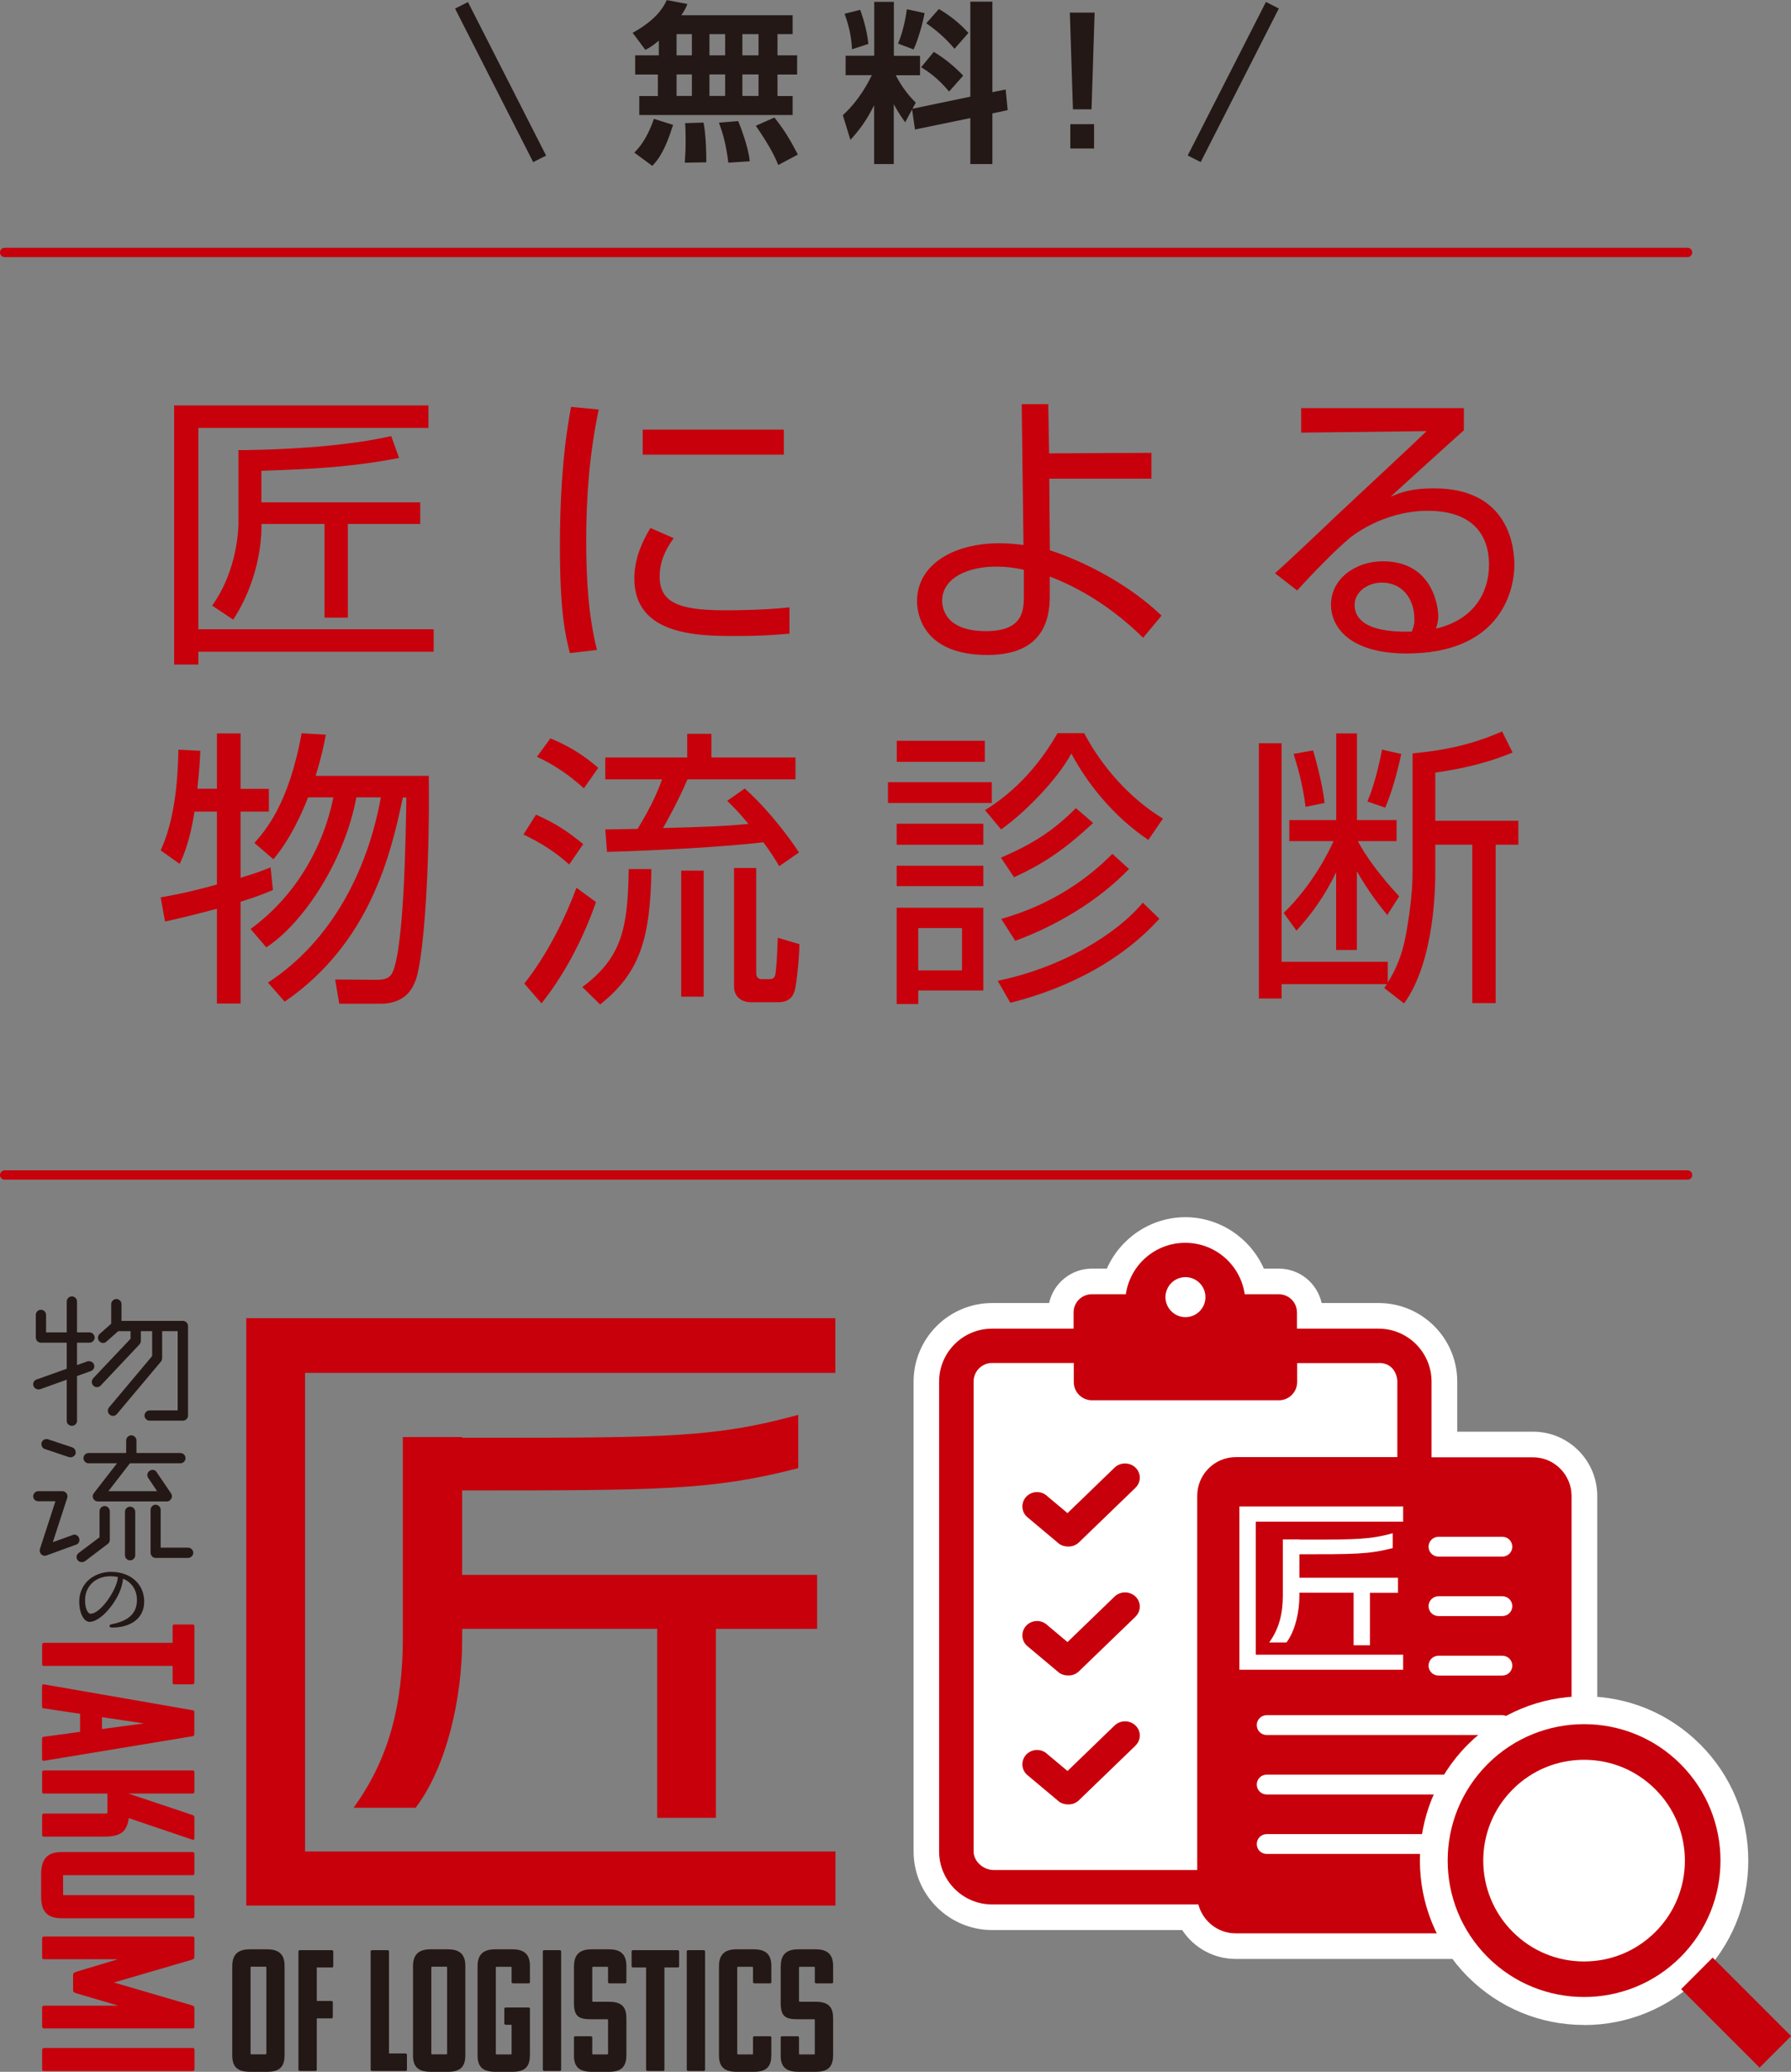 <?xml version="1.0" encoding="UTF-8"?><svg id="_レイヤー_2" xmlns="http://www.w3.org/2000/svg" viewBox="0 0 191.63 221.58"><rect x="0" y="0" width="191.63" height="221.58" fill="#808080" stroke="none"/><defs><style>.cls-1,.cls-2{fill:#fff;}.cls-3,.cls-4{fill:#c7000b;}.cls-5{fill:#231815;}.cls-4,.cls-2{fill-rule:evenodd;}</style></defs><g id="_レイヤー_1-2"><g><g><path class="cls-3" d="M26.35,203.8v-62.82h63.03v5.85H32.64v51.19h56.75v5.78H26.35Zm50.25-29.6v20.22h-6.28v-20.22h-20.87v1.16c0,6.14-1.59,13.5-4.98,17.98h-6.64c3.83-5.27,5.27-11.12,5.27-18.12v-21.52h6.35v.07h3.32c18.63,0,23.97-.07,32.64-2.45v5.7c-9.24,2.38-14.73,2.38-35.96,2.38v9.03h37.98v5.78h-10.83Z"/><g><path class="cls-5" d="M24.85,219.81v-9.52c0-1.14,.5-1.81,1.86-1.81h1.88c1.37,0,1.86,.66,1.86,1.79v9.5c0,1.14-.41,1.81-1.84,1.81h-1.86c-1.48,0-1.9-.66-1.9-1.77Zm3.56-9.47h-1.51c-.07,0-.09,.02-.09,.09v9.19c0,.07,.02,.09,.09,.09h1.51c.07,0,.09-.02,.09-.09v-9.19c0-.07-.02-.09-.09-.09Z"/><path class="cls-5" d="M33.89,215.86v5.48c0,.11-.06,.15-.15,.15h-1.66c-.11,0-.15-.09-.15-.15v-12.62c0-.09,.05-.15,.15-.15h3.43c.07,0,.15,.06,.15,.15v1.57c0,.09-.07,.13-.15,.13h-1.62v3.58h1.57c.07,0,.15,.06,.15,.15v1.57c0,.11-.07,.15-.15,.15h-1.57Z"/><path class="cls-5" d="M39.81,221.49c-.11,0-.15-.09-.15-.15v-12.62c0-.09,.05-.15,.15-.15h1.66c.09,0,.15,.06,.15,.15v10.9h1.77c.09,0,.15,.07,.15,.15v1.57c0,.11-.05,.15-.15,.15h-3.58Z"/><path class="cls-5" d="M44.19,219.81v-9.52c0-1.14,.5-1.81,1.86-1.81h1.88c1.37,0,1.86,.66,1.86,1.79v9.5c0,1.14-.41,1.81-1.84,1.81h-1.86c-1.48,0-1.9-.66-1.9-1.77Zm3.56-9.47h-1.51c-.07,0-.09,.02-.09,.09v9.19c0,.07,.02,.09,.09,.09h1.51c.07,0,.09-.02,.09-.09v-9.19c0-.07-.02-.09-.09-.09Z"/><path class="cls-5" d="M56.7,214.83v4.94c0,1.14-.41,1.81-1.84,1.81h-1.86c-1.48,0-1.9-.66-1.9-1.77v-9.52c0-1.14,.5-1.81,1.86-1.81h1.88c1.37,0,1.86,.66,1.86,1.79v1.72c0,.09-.05,.13-.15,.13h-1.66c-.07,0-.15-.04-.15-.13v-1.55c0-.07-.02-.09-.09-.09h-1.51c-.07,0-.09,.02-.09,.09v9.19c0,.07,.02,.09,.09,.09h1.51c.07,0,.09-.02,.09-.09v-3.08h-.63c-.11,0-.15-.09-.15-.15v-1.57c0-.07,.06-.13,.15-.13h2.44c.09,0,.15,.04,.15,.13Z"/><path class="cls-5" d="M58.23,221.49c-.11,0-.15-.09-.15-.15v-12.62c0-.09,.05-.15,.15-.15h1.66c.09,0,.15,.06,.15,.15v12.62c0,.11-.06,.15-.15,.15h-1.66Z"/><path class="cls-5" d="M61.42,210.29c0-1.14,.5-1.81,1.86-1.81h1.88c1.37,0,1.86,.66,1.86,1.79v1.72c0,.09-.06,.13-.15,.13h-1.66c-.07,0-.15-.04-.15-.13v-1.55c0-.07-.02-.09-.09-.09h-1.51c-.07,0-.09,.02-.09,.09v3.56c0,.07,.02,.09,.09,.09h1.7c1.46,0,1.86,.66,1.86,1.77v3.91c0,1.14-.41,1.81-1.85,1.81h-1.86c-1.48,0-1.9-.66-1.9-1.77v-1.9c0-.09,.06-.13,.15-.13h1.66c.07,0,.15,.04,.15,.13v1.72c0,.07,.02,.09,.09,.09h1.51c.07,0,.09-.02,.09-.09v-3.58c0-.07-.02-.09-.09-.09h-1.7c-1.33,0-1.86-.26-1.86-1.77v-3.89Z"/><path class="cls-5" d="M71.09,210.42v10.92c0,.11-.06,.15-.13,.15h-1.68c-.09,0-.15-.09-.15-.15v-10.92h-1.4c-.11,0-.15-.07-.15-.13v-1.57c0-.09,.06-.15,.15-.15h4.78c.07,0,.15,.06,.15,.15v1.57c0,.09-.07,.13-.15,.13h-1.42Z"/><path class="cls-5" d="M73.63,221.49c-.11,0-.15-.09-.15-.15v-12.62c0-.09,.05-.15,.15-.15h1.66c.09,0,.15,.06,.15,.15v12.62c0,.11-.06,.15-.15,.15h-1.66Z"/><path class="cls-5" d="M80.48,210.35h-1.51c-.07,0-.09,.02-.09,.09v9.19c0,.07,.02,.09,.09,.09h1.51c.07,0,.09-.02,.09-.09v-1.72c0-.09,.07-.13,.15-.13h1.66c.09,0,.15,.04,.15,.13v1.86c0,1.14-.41,1.81-1.84,1.81h-1.86c-1.48,0-1.9-.66-1.9-1.77v-9.52c0-1.14,.5-1.81,1.86-1.81h1.88c1.37,0,1.86,.66,1.86,1.79v1.72c0,.09-.05,.13-.15,.13h-1.66c-.07,0-.15-.04-.15-.13v-1.55c0-.07-.02-.09-.09-.09Z"/><path class="cls-5" d="M83.54,210.29c0-1.14,.5-1.81,1.86-1.81h1.88c1.37,0,1.86,.66,1.86,1.79v1.72c0,.09-.06,.13-.15,.13h-1.66c-.07,0-.15-.04-.15-.13v-1.55c0-.07-.02-.09-.09-.09h-1.51c-.07,0-.09,.02-.09,.09v3.56c0,.07,.02,.09,.09,.09h1.7c1.46,0,1.86,.66,1.86,1.77v3.91c0,1.14-.41,1.81-1.85,1.81h-1.86c-1.48,0-1.9-.66-1.9-1.77v-1.9c0-.09,.06-.13,.15-.13h1.66c.07,0,.15,.04,.15,.13v1.72c0,.07,.02,.09,.09,.09h1.51c.07,0,.09-.02,.09-.09v-3.58c0-.07-.02-.09-.09-.09h-1.7c-1.33,0-1.86-.26-1.86-1.77v-3.89Z"/></g><g><path class="cls-3" d="M18.47,178.17H4.7c-.14,0-.19-.07-.19-.16v-2.12c0-.12,.12-.19,.19-.19h13.77v-1.77c0-.14,.09-.19,.16-.19h1.98c.12,0,.19,.07,.19,.19v6.02c0,.09-.07,.19-.19,.19h-1.98c-.12,0-.16-.09-.16-.19v-1.79Z"/><path class="cls-3" d="M20.79,185.5c0,.14-.12,.19-.19,.19l-15.91,2.63c-.12,0-.19-.07-.19-.19v-2.19c0-.09,.07-.19,.19-.19l3.88-.53v-1.93l-3.88-.58c-.12,0-.19-.07-.19-.19v-2.19c0-.12,.07-.19,.19-.19l15.91,2.77c.07,0,.19,.05,.19,.19v2.4Zm-9.88-1.86v1.28l4.49-.6-4.49-.67Z"/><path class="cls-3" d="M4.7,196.43c-.12,0-.19-.07-.19-.16v-2.12c0-.09,.07-.19,.19-.19h6.67c.09,0,.12-.02,.12-.12v-2.02H4.7c-.14,0-.19-.07-.19-.19v-2.09c0-.14,.12-.19,.19-.19h15.91c.12,0,.19,.07,.19,.19v2.09c0,.12-.07,.19-.19,.19h-6.88l6.88,2.3c.07,.05,.19,.09,.19,.23v2.28c0,.12-.12,.16-.23,.12l-6.79-2.3c-.21,1.6-1.07,1.98-2.67,1.98H4.7Z"/><path class="cls-3" d="M6.75,200.66v1.91c0,.09,.02,.12,.12,.12h13.74c.12,0,.19,.09,.19,.19v2.12c0,.09-.07,.16-.19,.16H6.68c-1.44,0-2.28-.51-2.28-2.33v-2.35c0-1.86,.84-2.4,2.23-2.4h13.98c.12,0,.19,.07,.19,.19v2.09c0,.12-.07,.19-.19,.19H6.86c-.09,0-.12,.02-.12,.12Z"/><path class="cls-3" d="M12.7,214.52l-4.51-1.33c-.16-.05-.35-.12-.37-.3v-1.72c.02-.19,.21-.23,.37-.3l4.44-1.33H4.7c-.14,0-.19-.07-.19-.19v-2.05c0-.14,.12-.19,.19-.19h15.91c.12,0,.19,.07,.19,.19v1.98c0,.26-.19,.28-.33,.33l-8.28,2.42,8.28,2.42c.14,.05,.33,.07,.33,.35v1.95c0,.12-.07,.19-.19,.19H4.7c-.07,0-.19-.05-.19-.19v-2.05c0-.09,.05-.19,.19-.19h8Z"/><path class="cls-3" d="M4.52,219.22c0-.14,.12-.19,.19-.19h15.91c.12,0,.19,.07,.19,.19v2.09c0,.12-.07,.19-.19,.19H4.7c-.14,0-.19-.07-.19-.19v-2.09Z"/></g><g><path class="cls-5" d="M9.58,143.6h-1.34v2.4l1.11-.4c.06-.02,.11-.02,.17-.02,.32,0,.57,.23,.57,.55,0,.21-.13,.42-.38,.51l-1.47,.53v4.81c0,.28-.25,.51-.55,.51s-.55-.23-.55-.51v-4.42l-2.85,1.02c-.06,.02-.11,.02-.17,.02-.32,0-.57-.25-.57-.55,0-.23,.13-.43,.36-.51l3.23-1.15v-2.79h-2.76c-.3,0-.55-.25-.55-.55v-2.42c0-.3,.25-.55,.55-.55s.55,.25,.55,.55v1.87h2.21v-3.3c0-.3,.25-.55,.55-.55s.55,.25,.55,.55v3.3h1.34c.28,0,.55,.25,.55,.55s-.26,.55-.55,.55Zm9.98,8.34h-3.55c-.3,0-.55-.25-.55-.55,0-.28,.25-.55,.55-.55h3v-8.47h-1.66v2.87c0,.13-.04,.25-.11,.36l-4.74,5.64c-.11,.13-.26,.19-.41,.19-.3,0-.55-.25-.55-.55,0-.13,.04-.25,.13-.36l4.61-5.49v-2.66h-1.21v1.04c0,.13-.06,.28-.15,.38l-4.15,4.4c-.11,.11-.25,.17-.4,.17-.3,0-.55-.26-.55-.57,0-.13,.06-.26,.15-.38l4-4.23v-.81h-1.32l-1.28,1.13c-.09,.09-.21,.13-.34,.13-.3,0-.55-.25-.55-.55,0-.15,.06-.3,.19-.42l1.23-1.09v-2.09c0-.3,.26-.55,.55-.55,.3,0,.55,.25,.55,.55v1.79h6.57c.3,0,.55,.26,.55,.55v9.57c0,.3-.25,.55-.55,.55Z"/><path class="cls-5" d="M8.14,165.2l-3.15,1.15c-.08,.02-.13,.04-.21,.04-.3,0-.53-.26-.53-.55,0-.06,0-.11,.02-.17l1.66-5.11h-1.83c-.3,0-.55-.23-.55-.53s.25-.55,.55-.55h2.57c.28,0,.55,.25,.55,.55,0,.04,0,.09-.02,.15l-1.55,4.76,2.13-.77c.06-.02,.11-.04,.17-.04,.23,0,.43,.13,.51,.38,.02,.06,.04,.13,.04,.19,0,.21-.13,.43-.36,.51Zm-.06-9.7c-.08,.21-.3,.36-.53,.36-.06,0-.11,0-.17-.02l-2.59-.87c-.23-.08-.36-.3-.36-.53,0-.28,.23-.53,.53-.53,.06,0,.11,0,.17,.02l2.61,.87c.23,.08,.36,.3,.36,.53,0,.06,0,.11-.02,.17Zm3.44,9.63l-2.44,1.85c-.09,.06-.23,.09-.34,.09-.3,0-.55-.25-.55-.55,0-.15,.08-.32,.23-.43l2.23-1.68v-2.79c0-.3,.25-.55,.55-.55,.28,0,.55,.25,.55,.55v3.06c0,.19-.09,.34-.23,.45Zm7.78-8.63h-5.4l-2.3,2.98h5.21l-.96-1.43c-.06-.09-.09-.21-.09-.3,0-.28,.26-.55,.57-.55,.15,0,.34,.08,.43,.25l1.55,2.28c.06,.09,.09,.19,.09,.28,0,.3-.25,.57-.55,.57h-7.38c-.3,0-.55-.25-.55-.55,0-.11,.04-.23,.11-.32l2.49-3.21h-3.04c-.3,0-.55-.25-.55-.55s.25-.55,.55-.55h4.02v-1.34c0-.3,.25-.55,.55-.55s.55,.25,.55,.55v1.34h4.7c.3,0,.55,.25,.55,.55s-.25,.55-.55,.55Zm-5.38,10.38c-.3,0-.55-.25-.55-.55v-4.64c0-.3,.25-.55,.55-.55s.55,.25,.55,.55v4.64c0,.3-.25,.55-.55,.55Zm6.21-.26h-3.49c-.28,0-.53-.25-.53-.55v-4.59c0-.3,.25-.55,.53-.55,.3,0,.55,.25,.55,.55v4.04h2.94c.28,0,.55,.25,.55,.55s-.26,.55-.55,.55Z"/></g><path class="cls-5" d="M15.43,171.28c0,1.84-1.48,2.79-3.45,2.79-.34,0-.35-.3-.06-.35,1.66-.33,2.73-1.03,2.73-2.6,0-1.03-.52-1.88-1.49-2.28-.03,.36-.12,.79-.27,1.18-.56,1.54-2.16,3.44-3.31,3.44-.51,0-1.01-.7-1.09-1.83-.1-1.21,.37-2.1,1.01-2.67,.57-.5,1.44-.85,2.35-.85,2.29,0,3.58,1.45,3.58,3.18Zm-2.8-2.62c-.25-.05-.52-.08-.81-.08-.83,0-1.48,.27-1.95,.71-.51,.48-.82,1.16-.76,2.11,.05,.74,.31,1.19,.58,1.19,.92,0,2.3-1.87,2.75-3.16,.1-.26,.15-.54,.17-.78Z"/></g><g><path class="cls-3" d="M45.84,43.37v2.4H21.22v21.53h25.18v2.4H21.22v1.37h-2.59v-27.71h27.21Zm-17.85,10.36h16.97v2.31h-7.74v10.02h-2.5v-10.02h-6.74c.03,3.21-.94,7.05-3.03,10.23l-2.25-1.5c2.81-3.93,2.81-8.55,2.81-8.83v-7.8c1.34,0,10.02-.06,16.35-1.5l.84,2.34c-4.87,.94-9.02,1.19-14.73,1.37v3.37Z"/><path class="cls-3" d="M64.06,43.8c-.97,4.59-1.34,9.24-1.34,14.01,0,4.18,.25,8.11,1.15,11.7l-2.9,.34c-.5-2.03-1.06-4.37-1.06-11.45,0-8.39,.84-12.95,1.19-14.88l2.96,.28Zm8.02,13.76c-.53,.75-1.5,2.15-1.5,4.09,0,2.71,1.9,3.62,6.93,3.62,1.56,0,4.31-.03,6.96-.31v2.81c-1.12,.09-2.71,.25-5.71,.25-3.93,0-10.89,0-10.89-6.15,0-2.5,1.19-4.49,1.72-5.4l2.5,1.09Zm11.79-11.61v2.68h-15.1v-2.68h15.1Z"/><path class="cls-3" d="M123.22,51.2h-10.95l.06,7.65c3.74,1.22,8.46,3.65,11.95,6.99l-1.97,2.37c-1.34-1.31-4.84-4.59-9.99-6.55v2.15c0,3.93-2,6.24-6.68,6.24-7.05,0-7.52-4.62-7.52-5.74,0-3.96,3.93-6.21,8.83-6.21,1.15,0,2,.12,2.56,.19l-.19-15.07h2.84l.09,5.27,10.95-.06v2.78Zm-13.67,9.74c-.72-.16-1.68-.34-3.03-.34-2.84,0-5.71,1.15-5.71,3.65,0,.75,.31,3.25,4.68,3.25,4.03,0,4.06-2.25,4.06-3.87v-2.68Z"/><path class="cls-3" d="M156.63,43.65v2.37c-1.28,1.12-6.68,6.05-7.86,7.11,1.19-.5,2.28-.9,4.68-.9,8.02,0,8.58,6.33,8.58,8.14,0,3.31-1.9,9.52-11.51,9.52-6.24,0-8.11-2.93-8.11-5.21,0-2.78,2.62-4.65,5.55-4.65,5.58,0,5.93,5.3,5.93,5.8,0,.59-.09,.9-.25,1.4,4.18-.97,5.68-3.99,5.68-6.83,0-3.4-1.97-5.77-6.55-5.77-4.87,0-8.3,2.84-8.46,3-1.44,1.22-3.68,3.49-5.52,5.52l-2.37-1.84c.87-.75,4.87-4.52,6.3-5.9,1.56-1.47,8.52-7.93,9.92-9.3l-13.42,.16v-2.62h17.41Zm-5.3,22.53c0-2.22-1.37-3.87-3.46-3.87-1.65,0-2.93,1.09-2.93,2.37,0,3,4.71,2.9,6.12,2.87,.22-.56,.28-.84,.28-1.37Z"/><path class="cls-3" d="M23.21,84.37v-5.93h2.53v5.93h3.03v2.43h-3.03v7.08c1.87-.56,2.37-.78,3.21-1.12l.25,2.43c-.87,.37-1.84,.75-3.46,1.25v10.89h-2.53v-10.14c-2.81,.75-4.15,1.06-5.55,1.37l-.47-2.59c1.12-.19,2.75-.47,6.02-1.37v-7.8h-2.4c-.25,1.62-.72,3.84-1.59,5.59l-2.03-1.44c1.44-3.12,1.84-7.15,1.9-10.77l2.34,.12c-.03,1-.09,1.87-.31,4.06h2.09Zm5.46,20.72c6.74-4.4,10.64-11.86,12.08-19.81h-2.62c-1.37,7.24-6.02,13.73-9.64,16.04l-1.68-1.97c4.62-3.34,7.74-8.52,8.86-14.07h-2.71c-.69,1.78-1.93,4.52-3.71,6.62l-2.03-1.75c1.09-1.22,3.68-4.09,5.05-11.73l2.59,.16c-.19,1.06-.47,2.4-1.09,4.4h12.11c.12,10.14-.56,19.38-1.37,21.75-.25,.69-.91,2.62-3.81,2.62h-4.4l-.44-2.59,4.34,.03c.62,0,1.4,0,1.78-.75,1.28-2.65,1.44-15.07,1.5-18.75h-.38c-1.28,6.12-3.53,15.57-12.64,21.84l-1.78-2.03Z"/><path class="cls-3" d="M60.91,92.46c-1.59-1.4-2.87-2.22-4.9-3.21l1.34-2.12c2.03,.9,3.31,1.72,5.05,3.15l-1.5,2.18Zm-4.81,12.73c2.53-3.18,4.46-7.21,5.58-10.24l2.09,1.53c-1.15,3.28-3,7.27-5.83,10.83l-1.84-2.12Zm6.37-20.88c-1.62-1.47-3.21-2.53-5.02-3.37l1.44-1.97c2.31,.94,3.81,2.03,5.12,3.15l-1.53,2.18Zm-.16,21.25c4.24-3.15,4.87-6.3,4.96-12.61h2.43c-.12,7.4-1.19,11.05-5.49,14.48l-1.9-1.87Zm17.38-21.22c2.4,2.12,4.71,5.15,5.8,6.83l-2.12,1.47c-.47-.81-.91-1.5-1.69-2.56-4.09,.5-11.79,.9-16.73,1.03l-.19-2.4c.16,0,3.06-.06,3.46-.06,1.72-2.81,2.34-4.52,2.62-5.3h-6.08v-2.34h8.77v-2.53h2.59v2.53h8.99v2.34h-11.55c-1.03,2.4-2.31,4.68-2.62,5.21,4.43-.12,6.49-.19,9.14-.44-1.03-1.25-1.62-1.84-2.28-2.47l1.87-1.31Zm-4.4,22.25h-2.4v-13.48h2.4v13.48Zm5.62-2.59c0,.19,0,.72,.59,.72h.81c.62,0,.66-.37,.72-1.06,.12-1.15,.12-1.93,.19-3.37l2.31,.69c0,1.5-.31,4.31-.5,4.96-.12,.37-.37,1.25-1.78,1.25h-2.87c-1.06,0-1.84-.59-1.84-1.69v-12.67h2.37v11.17Z"/><path class="cls-3" d="M106.12,83.66v2.22h-11.11v-2.22h11.11Zm-.75-2.18h-9.42v-2.25h9.42v2.25Zm-.16,6.62v2.25h-9.27v-2.25h9.27Zm0,4.49v2.18h-9.27v-2.18h9.27Zm0,4.49v8.86h-6.96v1.44h-2.31v-10.3h9.27Zm-2.28,2.18h-4.68v4.52h4.68v-4.52Zm2.46-12.61c4.34-2.68,6.65-6.33,7.77-8.24h2.84c1.84,3.5,4.84,6.96,8.43,9.14l-1.56,2.28c-3.87-2.59-6.65-6.24-8.24-9.24-1.53,2.84-5.09,6.43-7.52,8.11l-1.72-2.06Zm1.37,18.25c6.9-1.44,12.73-4.99,15.51-8.36l1.78,1.72c-4.84,5.34-11.42,7.86-15.95,8.99l-1.34-2.34Zm.34-13.17c3.43-1.5,5.52-2.81,8.02-5.3l1.84,1.59c-3.06,2.84-5.27,4.34-8.46,5.8l-1.4-2.09Zm.03,6.55c5.49-1.56,9.3-4.34,11.89-6.96l1.78,1.62c-3.31,3.43-7.8,6.08-12.17,7.68l-1.5-2.34Z"/><path class="cls-3" d="M151.14,80.57c4.68-.41,7.49-1.44,9.58-2.34l1.12,2.25c-3.18,1.34-6.33,1.87-8.27,2.15v5.15h8.89v2.56h-2.43v16.94h-2.5v-16.94h-3.96v2.81c0,1.4,0,9.55-3.34,14.17l-2.12-1.65c.09-.12,.19-.28,.28-.41h-11.26v1.53h-2.43v-27.3h2.43v23.37h11.36v2.22c1.56-2.53,1.9-4.56,2.31-7.43,.25-1.87,.34-3.09,.34-4.59v-12.48Zm-2.71,17.29c-.69-.84-1.93-2.37-3.25-4.68v8.42h-2.22v-8.3c-1.31,2.65-2.5,4.28-4.24,6.24l-1.37-1.9c3.15-3.06,4.87-6.65,5.34-7.68h-4.74v-2.25h5.02v-9.27h2.22v9.27h4.24v2.25h-4.15c.81,1.53,2.34,3.68,4.43,5.9l-1.28,2Zm-8.74-11.58c-.31-2.5-.91-4.46-1.28-5.65l2.09-.37c.06,.22,1.03,3.53,1.22,5.62l-2.03,.41Zm6.62-.56c.97-2.31,1.47-5.09,1.56-5.55l2.06,.47c-.16,.72-.75,3.5-1.72,5.74l-1.9-.66Z"/></g><g><path class="cls-5" d="M58.43,16.64l-1.38,.7L48.69,.92l1.38-.7,8.36,16.42Z"/><path class="cls-5" d="M70.49,4.35c-.74,.61-1.01,.76-1.44,.98l-1.36-1.82c2.58-1.42,3.32-2.78,3.65-3.5l2.21,.42c-.15,.37-.24,.59-.65,1.2h11.91V3.65h-1.62v2.27h2.1v2.05h-2.1v2.3h1.62v2.03h-16.41v-2.03h1.99v-2.3h-2.43v-2.05h2.53v-1.57Zm1.53,9c-.87,2.78-1.58,3.72-2.23,4.39l-1.92-1.42c.55-.55,1.36-1.49,2.1-3.61l2.05,.65Zm.37-9.7v2.27h1.64V3.65h-1.64Zm0,4.31v2.3h1.64v-2.3h-1.64Zm2.89,5.16c.24,1.23,.31,3.34,.29,4.24l-2.3,.04c.04-.61,.09-1.33,.09-2.4,0-.83-.02-1.42-.06-1.83l1.97-.06Zm.63-9.47v2.27h1.68V3.65h-1.68Zm0,4.31v2.3h1.68v-2.3h-1.68Zm3.08,5c.15,.37,1.09,2.71,1.23,4.29l-2.29,.15c-.26-1.99-.52-2.93-1-4.28l2.05-.17Zm.44-9.31v2.27h1.73V3.65h-1.73Zm0,4.31v2.3h1.73v-2.3h-1.73Zm3.43,4.61c1.01,1.27,1.64,2.29,2.51,3.96l-2.1,1.12c-.24-.59-.68-1.7-2.4-4.2l1.99-.88Z"/><path class="cls-5" d="M97.59,11.7l-.74,1.38c-.66-.9-1.11-1.73-1.22-1.94v6.41h-2.1v-6.3c-.85,1.71-1.6,2.67-2.54,3.71l-.81-2.64c1.79-1.64,2.73-3.52,3.1-4.28h-2.8v-2.08h3.06V.2h2.1V5.97h2.8v2.08h-2.6c.83,1.58,1.62,2.4,2.14,2.93l-.35,.65,6.19-1.29V.18h2.36V9.86l1.42-.29,.22,2.21-1.64,.35v5.42h-2.36v-4.92l-5.92,1.22-.31-2.14Zm-5.55-10.65c.2,.59,.72,2.03,.87,3.65l-1.75,.57c-.07-1.66-.48-2.91-.79-3.8l1.68-.42Zm6.89,.35c-.18,.98-.66,2.77-1.18,3.89l-1.66-.63c.57-1.38,.83-2.82,.94-3.67l1.9,.41Zm.98,4.15c1.18,.7,2.23,1.58,3.15,2.54l-1.51,1.7c-1.23-1.47-2.25-2.14-2.99-2.6l1.35-1.64Zm.54-4.59c1.73,1.01,2.65,2.01,3.17,2.56l-1.49,1.7c-.98-1.16-1.9-1.95-3.02-2.73l1.35-1.53Z"/><path class="cls-5" d="M117.12,1.35l-.33,10.34h-1.99l-.33-10.34h2.65Zm-.06,11.93v2.6h-2.54v-2.6h2.54Z"/><path class="cls-5" d="M128.46,17.33l-1.38-.7L135.45,.21l1.38,.7-8.36,16.42Z"/></g><path class="cls-2" d="M152.69,145.79h-8.73v2.03c0,1.08-.88,1.95-1.95,1.95h-20c-1.08,0-1.95-.87-1.95-1.95v-2.04h-8.73c-1.1,0-1.99,.89-1.99,1.99v50.23c0,1.1,1.05,2.01,2.15,2.01h21.78s0-40.02,0-40.02c0-2.28,1.85-4.14,4.12-4.14h17.29v-8.09c0,.59,.25-1.98-1.99-1.98Z"/><g><path class="cls-2" d="M164.05,206.77h-31.84c-1.91,0-3.52-1.31-3.99-3.09h-22.07c-3.13,0-5.67-2.55-5.67-5.68v-50.23c0-3.13,2.54-5.67,5.67-5.67h8.72v-1.73c0-1.08,.87-1.95,1.95-1.95h3.64c.45-3.11,3.12-5.5,6.36-5.5s5.91,2.39,6.36,5.5h3.64c1.08,0,1.95,.87,1.95,1.95v1.73h8.73c3.13,0,5.67,2.54,5.67,5.67v8.09s10.86,0,10.86,0c2.27,0,4.12,1.86,4.12,4.14v42.64c0,2.28-1.85,4.14-4.12,4.14Z"/><path class="cls-1" d="M164.05,209.51h-31.84c-2.35,0-4.48-1.2-5.72-3.09h-20.33c-4.64,0-8.41-3.78-8.41-8.42v-50.23c0-4.64,3.77-8.41,8.41-8.41h6.09c.46-2.1,2.34-3.68,4.58-3.68h1.6c1.43-3.26,4.71-5.5,8.4-5.5s6.96,2.25,8.4,5.5h1.6c2.24,0,4.12,1.58,4.58,3.68h6.1c4.64,0,8.41,3.77,8.41,8.41v5.35h8.12c3.78,0,6.86,3.08,6.86,6.88v42.64c0,3.79-3.08,6.88-6.86,6.88Zm-57.89-64.67c-1.62,0-2.93,1.31-2.93,2.93v50.23c0,1.62,1.32,2.93,2.93,2.93h22.07c1.25,.01,2.33,.85,2.65,2.06,.16,.61,.71,1.04,1.34,1.04h31.84c.76,0,1.38-.63,1.38-1.4v-42.64c0-.77-.62-1.4-1.38-1.4h-10.86c-.73,0-1.42-.29-1.94-.8-.51-.51-.8-1.21-.8-1.94v-8.09c0-1.62-1.31-2.93-2.93-2.93h-8.73c-1.51,0-2.74-1.23-2.74-2.74v-.94h-2.85c-1.36,0-2.51-1-2.71-2.35-.26-1.8-1.83-3.16-3.65-3.16s-3.39,1.36-3.65,3.16c-.2,1.35-1.35,2.35-2.71,2.35h-2.85v.94c0,1.51-1.23,2.74-2.74,2.74h-8.72Z"/></g><path class="cls-4" d="M164.05,206.77h-31.84c-1.91,0-3.52-1.31-3.99-3.09h-22.07c-3.13,0-5.67-2.55-5.67-5.68v-50.23c0-3.13,2.54-5.67,5.67-5.67h8.72v-1.73c0-1.08,.87-1.95,1.95-1.95h3.64c.45-3.11,3.12-5.5,6.36-5.5s5.91,2.39,6.36,5.5h3.64c1.08,0,1.95,.87,1.95,1.95v1.73h8.73c3.13,0,5.67,2.54,5.67,5.67v8.09s10.86,0,10.86,0c2.27,0,4.12,1.86,4.12,4.14v42.64c0,2.28-1.85,4.14-4.12,4.14Zm-37.21-70.18c-1.18,0-2.14,.96-2.14,2.14s.96,2.14,2.14,2.14,2.14-.96,2.14-2.14-.96-2.14-2.14-2.14Zm20.68,9.19h-8.73v2.03c0,1.08-.88,1.95-1.95,1.95h-20c-1.08,0-1.95-.87-1.95-1.95v-2.04h-8.73c-1.1,0-1.99,.89-1.99,1.99v50.23c0,1.1,1.05,2.01,2.15,2.01h21.78s0-40.02,0-40.02c0-2.28,1.85-4.14,4.12-4.14h17.29v-8.09c0,.59,.25-1.98-1.99-1.98Zm13.23,52.5h-25.22c-.59,0-1.06-.47-1.06-1.06s.47-1.06,1.06-1.06h25.22c.59,0,1.06,.48,1.06,1.06s-.47,1.06-1.06,1.06Zm0-6.36h-25.22c-.59,0-1.06-.47-1.06-1.06s.47-1.06,1.06-1.06h25.22c.59,0,1.06,.48,1.06,1.06s-.47,1.06-1.06,1.06Zm0-6.36h-25.22c-.59,0-1.06-.47-1.06-1.06s.47-1.06,1.06-1.06h25.22c.59,0,1.06,.48,1.06,1.06s-.47,1.06-1.06,1.06Zm0-6.36h-6.84c-.59,0-1.06-.47-1.06-1.06s.48-1.06,1.06-1.06h6.84c.59,0,1.06,.47,1.06,1.06s-.47,1.06-1.06,1.06Zm0-6.36h-6.84c-.59,0-1.06-.47-1.06-1.06s.48-1.06,1.06-1.06h6.84c.59,0,1.06,.47,1.06,1.06s-.47,1.06-1.06,1.06Zm0-6.36h-6.84c-.59,0-1.06-.47-1.06-1.06s.48-1.06,1.06-1.06h6.84c.59,0,1.06,.47,1.06,1.06s-.47,1.06-1.06,1.06Zm-39.26,20.22l-6.05,5.84c-.32,.31-.75,.46-1.17,.44-.41,0-.83-.14-1.14-.45l-3.28-2.75c-.61-.6-.61-1.57,0-2.17,.61-.6,1.61-.6,2.22,0l2.15,1.8,5.04-4.87c.62-.59,1.61-.59,2.23,0,.62,.59,.62,1.56,0,2.15Zm0-13.79l-6.05,5.84c-.32,.31-.75,.46-1.17,.44-.41,0-.83-.14-1.14-.45l-3.28-2.75c-.61-.6-.61-1.57,0-2.17,.61-.6,1.61-.6,2.22,0l2.15,1.8,5.04-4.87c.62-.59,1.61-.59,2.23,0,.62,.59,.62,1.56,0,2.15Zm0-13.79l-6.05,5.84c-.32,.31-.75,.46-1.17,.44-.41,0-.83-.14-1.14-.45l-3.28-2.75c-.61-.6-.61-1.57,0-2.17,.61-.6,1.61-.6,2.22,0l2.15,1.8,5.04-4.87c.62-.59,1.61-.59,2.23,0,.62,.59,.62,1.56,0,2.15Z"/><path class="cls-1" d="M132.61,178.57v-17.46h17.52v1.63h-15.77v14.23h15.77v1.61h-17.52Zm13.97-8.23v5.62h-1.75v-5.62h-5.8v.32c0,1.71-.44,3.75-1.38,5h-1.85c1.06-1.46,1.46-3.09,1.46-5.04v-5.98h1.77v.02h.92c5.18,0,6.66-.02,9.07-.68v1.59c-2.57,.66-4.09,.66-9.99,.66v2.51h10.55v1.61h-3.01Z"/><g><path class="cls-1" d="M169.49,188.21c2.88,0,5.59,1.12,7.63,3.16,4.21,4.21,4.21,11.05,0,15.25-2.04,2.04-4.75,3.16-7.63,3.16s-5.59-1.12-7.63-3.16c-4.21-4.21-4.21-11.05,0-15.25,2.04-2.04,4.75-3.16,7.63-3.16"/><path class="cls-1" d="M169.49,216.57c-4.69,0-9.11-1.83-12.43-5.15-6.85-6.85-6.85-18,0-24.85,3.32-3.32,7.73-5.15,12.43-5.15s9.11,1.83,12.43,5.15c3.32,3.32,5.14,7.73,5.14,12.43s-1.83,9.11-5.14,12.43c-3.32,3.32-7.73,5.15-12.43,5.15Zm0-21.57c-1.08,0-2.06,.4-2.83,1.17-1.56,1.56-1.56,4.09,0,5.65,.77,.77,1.74,1.17,2.83,1.17s2.06-.4,2.83-1.17,1.17-1.76,1.17-2.83-.41-2.07-1.17-2.83c-.77-.77-1.74-1.17-2.83-1.17Z"/></g><g><path class="cls-3" d="M169.49,188.21c2.88,0,5.59,1.12,7.63,3.16,4.21,4.21,4.21,11.05,0,15.25-2.04,2.04-4.75,3.16-7.63,3.16s-5.59-1.12-7.63-3.16c-4.21-4.21-4.21-11.05,0-15.25,2.04-2.04,4.75-3.16,7.63-3.16m0-3.81c-3.73,0-7.47,1.42-10.32,4.27-5.7,5.7-5.7,14.94,0,20.64,2.85,2.85,6.58,4.27,10.32,4.27s7.47-1.42,10.32-4.27c5.7-5.7,5.7-14.94,0-20.64-2.85-2.85-6.58-4.27-10.32-4.27h0Z"/><rect class="cls-3" x="183.37" y="209.32" width="4.77" height="11.87" transform="translate(-97.8 194.39) rotate(-45)"/></g><path class="cls-3" d="M180.56,27.5H.5c-.28,0-.5-.22-.5-.5s.22-.5,.5-.5H180.56c.28,0,.5,.22,.5,.5s-.22,.5-.5,.5Z"/><path class="cls-3" d="M180.56,126.17H.5c-.28,0-.5-.22-.5-.5s.22-.5,.5-.5H180.56c.28,0,.5,.22,.5,.5s-.22,.5-.5,.5Z"/></g></g></svg>